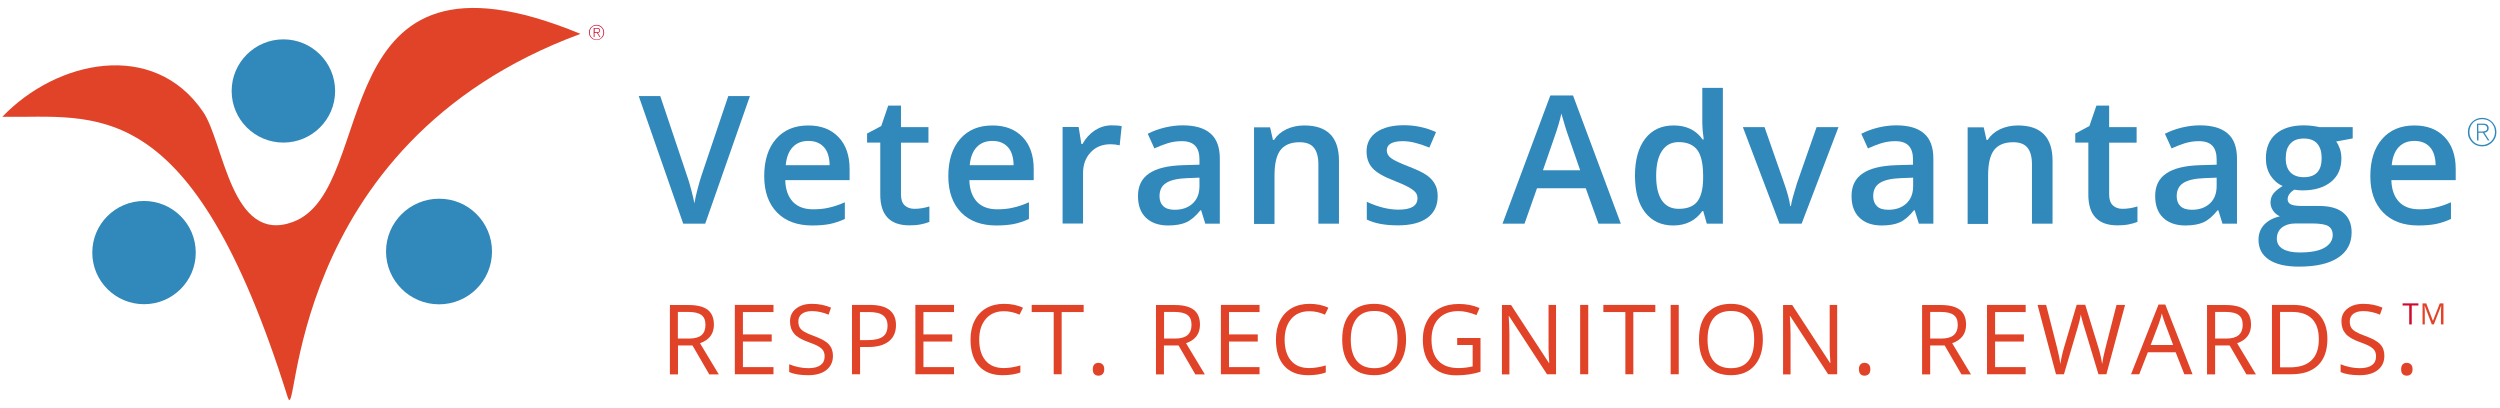 <svg xmlns="http://www.w3.org/2000/svg" viewBox="0 0 251 41" fill="none"><g clip-path="url(#clip0_161_39000)"><path d="M58.28 3.401C32.023 -7.464 38.316 18.972 29.42 22.279C23.2 24.596 22.495 14.315 20.393 11.234C15.426 3.927 5.671 6.04 0.238 11.724C9.528 11.903 19.176 8.942 28.871 39.831C30.041 43.581 28.214 14.482 58.28 3.401Z" fill="#E04328"></path><path d="M33.646 9.133C33.646 11.998 31.317 14.315 28.452 14.315C25.586 14.315 23.258 11.998 23.258 9.133C23.258 6.279 25.586 3.951 28.452 3.951C31.317 3.951 33.646 6.267 33.646 9.133Z" fill="#3088BB"></path><path d="M49.397 25.252C49.397 28.178 47.02 30.554 44.083 30.554C41.146 30.554 38.758 28.178 38.758 25.252C38.758 22.327 41.146 19.951 44.083 19.951C47.02 19.939 49.397 22.315 49.397 25.252Z" fill="#3088BB"></path><path d="M19.654 25.36C19.654 28.225 17.325 30.542 14.46 30.542C11.594 30.542 9.266 28.225 9.266 25.36C9.266 22.494 11.594 20.178 14.46 20.178C17.325 20.178 19.654 22.494 19.654 25.36Z" fill="#3088BB"></path><path d="M73.12 9.646H75.293L70.803 22.458H68.595L64.129 9.646H66.29L68.965 17.61C69.108 17.992 69.251 18.482 69.406 19.079C69.562 19.676 69.669 20.13 69.717 20.416C69.789 19.975 69.908 19.461 70.063 18.876C70.219 18.291 70.35 17.861 70.445 17.575L73.12 9.646Z" fill="#3088BB"></path><path d="M81.538 22.637C80.034 22.637 78.852 22.196 78.004 21.324C77.156 20.44 76.727 19.234 76.727 17.694C76.727 16.106 77.121 14.864 77.909 13.957C78.697 13.049 79.783 12.596 81.156 12.596C82.434 12.596 83.449 12.99 84.189 13.766C84.93 14.542 85.3 15.617 85.3 16.978V18.088H78.84C78.864 19.031 79.127 19.748 79.604 20.261C80.082 20.763 80.762 21.014 81.634 21.014C82.207 21.014 82.745 20.966 83.234 20.846C83.724 20.739 84.261 20.56 84.822 20.309V21.981C84.321 22.22 83.807 22.387 83.294 22.494C82.792 22.59 82.207 22.637 81.538 22.637ZM81.168 14.148C80.512 14.148 79.986 14.351 79.592 14.769C79.198 15.187 78.959 15.784 78.888 16.584H83.294C83.282 15.784 83.091 15.175 82.721 14.769C82.338 14.351 81.825 14.148 81.168 14.148Z" fill="#3088BB"></path><path d="M91.807 20.966C92.308 20.966 92.81 20.882 93.311 20.727V22.279C93.085 22.375 92.786 22.458 92.428 22.53C92.07 22.601 91.7 22.625 91.305 22.625C89.359 22.625 88.38 21.599 88.38 19.545V14.315H87.055V13.407L88.476 12.655L89.18 10.601H90.458V12.763H93.216V14.327H90.458V19.521C90.458 20.022 90.577 20.381 90.828 20.619C91.079 20.846 91.401 20.966 91.807 20.966Z" fill="#3088BB"></path><path d="M100.023 22.637C98.518 22.637 97.336 22.196 96.489 21.324C95.641 20.44 95.211 19.234 95.211 17.694C95.211 16.106 95.605 14.864 96.393 13.957C97.181 13.049 98.268 12.596 99.641 12.596C100.918 12.596 101.933 12.99 102.674 13.766C103.414 14.542 103.784 15.617 103.784 16.978V18.088H97.324C97.348 19.031 97.611 19.748 98.088 20.261C98.566 20.763 99.247 21.014 100.118 21.014C100.692 21.014 101.229 20.966 101.718 20.846C102.208 20.739 102.745 20.56 103.306 20.309V21.981C102.805 22.22 102.292 22.387 101.778 22.494C101.265 22.59 100.68 22.637 100.023 22.637ZM99.641 14.148C98.984 14.148 98.459 14.351 98.065 14.769C97.671 15.187 97.432 15.784 97.36 16.584H101.766C101.754 15.784 101.563 15.175 101.193 14.769C100.811 14.351 100.298 14.148 99.641 14.148Z" fill="#3088BB"></path><path d="M111.591 12.584C112.009 12.584 112.343 12.607 112.618 12.667L112.415 14.59C112.116 14.518 111.818 14.482 111.507 14.482C110.684 14.482 110.015 14.745 109.502 15.294C108.988 15.843 108.737 16.536 108.737 17.384V22.446H106.684V12.751H108.296L108.57 14.458H108.678C109 13.885 109.418 13.419 109.931 13.085C110.433 12.763 110.994 12.584 111.591 12.584Z" fill="#3088BB"></path><path d="M121.012 22.458L120.594 21.109H120.523C120.057 21.694 119.579 22.1 119.114 22.315C118.636 22.53 118.027 22.637 117.287 22.637C116.332 22.637 115.591 22.375 115.054 21.861C114.517 21.348 114.254 20.619 114.254 19.676C114.254 18.673 114.624 17.921 115.364 17.419C116.105 16.906 117.239 16.631 118.755 16.584L120.427 16.536V16.022C120.427 15.402 120.284 14.936 119.997 14.637C119.711 14.327 119.257 14.172 118.648 14.172C118.146 14.172 117.681 14.243 117.215 14.387C116.761 14.53 116.32 14.709 115.902 14.9L115.233 13.431C115.758 13.157 116.332 12.954 116.964 12.799C117.585 12.655 118.182 12.584 118.732 12.584C119.961 12.584 120.893 12.846 121.526 13.396C122.158 13.933 122.469 14.781 122.469 15.927V22.458H121.012V22.458ZM117.943 21.061C118.696 21.061 119.293 20.846 119.746 20.428C120.2 20.011 120.427 19.425 120.427 18.673V17.837L119.185 17.885C118.218 17.921 117.514 18.088 117.072 18.375C116.63 18.661 116.415 19.103 116.415 19.7C116.415 20.13 116.546 20.464 116.797 20.703C117.048 20.942 117.43 21.061 117.943 21.061Z" fill="#3088BB"></path><path d="M134.432 22.458H132.366V16.5C132.366 15.748 132.211 15.199 131.912 14.828C131.614 14.458 131.136 14.279 130.479 14.279C129.608 14.279 128.975 14.542 128.569 15.055C128.163 15.569 127.96 16.428 127.96 17.646V22.482H125.906V12.787H127.518L127.805 14.052H127.912C128.211 13.587 128.617 13.24 129.154 12.978C129.691 12.727 130.288 12.596 130.945 12.596C133.273 12.596 134.432 13.778 134.432 16.142V22.458V22.458Z" fill="#3088BB"></path><path d="M144.343 19.7C144.343 20.643 143.997 21.372 143.305 21.873C142.612 22.375 141.633 22.625 140.343 22.625C139.054 22.625 138.015 22.434 137.227 22.04V20.261C138.361 20.787 139.424 21.049 140.415 21.049C141.681 21.049 142.314 20.667 142.314 19.903C142.314 19.652 142.242 19.449 142.099 19.294C141.955 19.127 141.729 18.96 141.406 18.781C141.084 18.602 140.642 18.41 140.069 18.184C138.946 17.754 138.194 17.324 137.8 16.882C137.406 16.452 137.203 15.891 137.203 15.198C137.203 14.375 137.537 13.73 138.206 13.264C138.875 12.81 139.782 12.572 140.94 12.572C142.075 12.572 143.161 12.799 144.176 13.264L143.508 14.816C142.457 14.387 141.585 14.172 140.869 14.172C139.782 14.172 139.233 14.482 139.233 15.103C139.233 15.402 139.376 15.664 139.663 15.879C139.949 16.094 140.558 16.381 141.514 16.751C142.314 17.061 142.899 17.348 143.257 17.599C143.615 17.861 143.89 18.148 144.069 18.494C144.26 18.828 144.343 19.234 144.343 19.7Z" fill="#3088BB"></path><path d="M160.487 22.458L159.21 18.9H154.314L153.061 22.458H150.852L155.652 9.587H157.932L162.732 22.458H160.487ZM158.649 17.097L157.443 13.61C157.359 13.372 157.228 13.013 157.084 12.5C156.929 11.998 156.822 11.628 156.762 11.402C156.607 12.118 156.368 12.906 156.069 13.754L154.911 17.097H158.649Z" fill="#3088BB"></path><path d="M167.997 22.637C166.791 22.637 165.848 22.195 165.167 21.324C164.487 20.452 164.152 19.222 164.152 17.634C164.152 16.046 164.499 14.805 165.179 13.921C165.86 13.037 166.815 12.595 168.033 12.595C169.311 12.595 170.278 13.061 170.946 14.005H171.054C170.958 13.312 170.911 12.763 170.911 12.357V8.822H172.976V22.458H171.364L171.006 21.192H170.911C170.23 22.148 169.263 22.637 167.997 22.637ZM168.546 20.966C169.394 20.966 170.015 20.727 170.397 20.249C170.779 19.772 170.982 18.995 170.994 17.933V17.646C170.994 16.428 170.791 15.557 170.397 15.043C170.003 14.53 169.382 14.267 168.534 14.267C167.806 14.267 167.245 14.566 166.863 15.151C166.469 15.736 166.278 16.572 166.278 17.658C166.278 18.733 166.469 19.557 166.851 20.118C167.233 20.679 167.782 20.966 168.546 20.966Z" fill="#3088BB"></path><path d="M178.662 22.458L174.984 12.763H177.158L179.128 18.398C179.462 19.342 179.665 20.106 179.737 20.691H179.808C179.856 20.273 180.071 19.509 180.417 18.398L182.387 12.763H184.584L180.883 22.458H178.662Z" fill="#3088BB"></path><path d="M192.653 22.458L192.235 21.109H192.163C191.698 21.694 191.22 22.1 190.754 22.315C190.277 22.53 189.668 22.637 188.927 22.637C187.972 22.637 187.232 22.375 186.695 21.861C186.157 21.348 185.895 20.619 185.895 19.676C185.895 18.673 186.265 17.921 187.005 17.419C187.745 16.906 188.88 16.631 190.396 16.584L192.068 16.536V16.022C192.068 15.402 191.924 14.936 191.638 14.637C191.351 14.327 190.898 14.172 190.289 14.172C189.787 14.172 189.321 14.243 188.856 14.387C188.402 14.53 187.96 14.709 187.542 14.9L186.874 13.431C187.399 13.157 187.972 12.954 188.605 12.799C189.226 12.655 189.823 12.584 190.372 12.584C191.602 12.584 192.533 12.846 193.166 13.396C193.799 13.933 194.109 14.781 194.109 15.927V22.458H192.653V22.458ZM189.596 21.061C190.348 21.061 190.945 20.846 191.399 20.428C191.853 20.011 192.08 19.425 192.08 18.673V17.837L190.838 17.885C189.871 17.921 189.166 18.088 188.724 18.375C188.283 18.661 188.068 19.103 188.068 19.7C188.068 20.13 188.199 20.464 188.45 20.703C188.689 20.942 189.071 21.061 189.596 21.061Z" fill="#3088BB"></path><path d="M206.076 22.458H204.01V16.5C204.01 15.748 203.855 15.199 203.557 14.828C203.258 14.458 202.781 14.279 202.124 14.279C201.252 14.279 200.619 14.542 200.213 15.055C199.808 15.569 199.605 16.428 199.605 17.646V22.482H197.551V12.787H199.163L199.449 14.052H199.557C199.855 13.587 200.261 13.24 200.799 12.978C201.336 12.727 201.933 12.596 202.59 12.596C204.918 12.596 206.076 13.778 206.076 16.142V22.458V22.458Z" fill="#3088BB"></path><path d="M213.096 20.966C213.597 20.966 214.099 20.882 214.6 20.727V22.279C214.373 22.375 214.075 22.458 213.717 22.53C213.358 22.601 212.988 22.625 212.594 22.625C210.648 22.625 209.669 21.599 209.669 19.545V14.315H208.355V13.407L209.776 12.655L210.481 10.601H211.758V12.763H214.517V14.327H211.758V19.521C211.758 20.022 211.878 20.381 212.129 20.619C212.367 20.846 212.69 20.966 213.096 20.966Z" fill="#3088BB"></path><path d="M223.137 22.458L222.719 21.109H222.648C222.182 21.694 221.704 22.1 221.239 22.315C220.761 22.53 220.152 22.637 219.412 22.637C218.457 22.637 217.716 22.375 217.179 21.861C216.642 21.348 216.379 20.619 216.379 19.676C216.379 18.673 216.749 17.921 217.489 17.419C218.23 16.906 219.364 16.631 220.88 16.584L222.552 16.536V16.022C222.552 15.402 222.409 14.936 222.122 14.637C221.836 14.327 221.382 14.172 220.773 14.172C220.271 14.172 219.806 14.243 219.34 14.387C218.886 14.53 218.445 14.709 218.027 14.9L217.358 13.431C217.883 13.157 218.457 12.954 219.089 12.799C219.71 12.655 220.307 12.584 220.857 12.584C222.086 12.584 223.018 12.846 223.651 13.396C224.283 13.933 224.594 14.781 224.594 15.927V22.458H223.137V22.458ZM220.068 21.061C220.821 21.061 221.418 20.846 221.871 20.428C222.325 20.011 222.552 19.425 222.552 18.673V17.837L221.31 17.885C220.343 17.921 219.639 18.088 219.197 18.375C218.755 18.661 218.54 19.103 218.54 19.7C218.54 20.13 218.671 20.464 218.922 20.703C219.173 20.942 219.555 21.061 220.068 21.061Z" fill="#3088BB"></path><path d="M236.211 12.763V13.897L234.551 14.207C234.706 14.411 234.826 14.661 234.933 14.96C235.029 15.258 235.076 15.569 235.076 15.903C235.076 16.906 234.73 17.694 234.037 18.255C233.345 18.817 232.402 19.115 231.184 19.115C230.873 19.115 230.599 19.091 230.348 19.043C229.906 19.318 229.679 19.64 229.679 20.011C229.679 20.237 229.787 20.404 229.99 20.512C230.193 20.619 230.575 20.679 231.136 20.679H232.832C233.906 20.679 234.718 20.906 235.267 21.36C235.817 21.814 236.103 22.47 236.103 23.33C236.103 24.428 235.649 25.276 234.742 25.873C233.835 26.47 232.521 26.769 230.814 26.769C229.488 26.769 228.485 26.53 227.793 26.064C227.1 25.599 226.754 24.93 226.754 24.07C226.754 23.473 226.945 22.972 227.315 22.566C227.697 22.16 228.223 21.873 228.903 21.718C228.629 21.599 228.402 21.407 228.223 21.157C228.043 20.894 227.96 20.619 227.96 20.333C227.96 19.975 228.067 19.664 228.27 19.413C228.473 19.163 228.784 18.912 229.178 18.673C228.676 18.458 228.27 18.1 227.96 17.622C227.649 17.133 227.494 16.56 227.494 15.903C227.494 14.852 227.829 14.04 228.485 13.455C229.154 12.882 230.097 12.584 231.327 12.584C231.602 12.584 231.888 12.607 232.187 12.643C232.485 12.679 232.712 12.727 232.867 12.763H236.211ZM228.593 23.963C228.593 24.404 228.796 24.751 229.19 24.99C229.596 25.228 230.157 25.348 230.873 25.348C231.996 25.348 232.832 25.193 233.381 24.87C233.93 24.548 234.205 24.118 234.205 23.593C234.205 23.175 234.049 22.876 233.751 22.697C233.452 22.518 232.891 22.434 232.067 22.434H230.503C229.918 22.434 229.44 22.578 229.094 22.852C228.772 23.115 228.593 23.497 228.593 23.963ZM229.488 15.903C229.488 16.512 229.643 16.978 229.954 17.3C230.264 17.622 230.718 17.79 231.303 17.79C232.497 17.79 233.094 17.157 233.094 15.879C233.094 15.246 232.951 14.757 232.652 14.422C232.354 14.076 231.912 13.909 231.303 13.909C230.706 13.909 230.252 14.076 229.954 14.422C229.632 14.757 229.488 15.258 229.488 15.903Z" fill="#3088BB"></path><path d="M242.792 22.637C241.288 22.637 240.106 22.196 239.258 21.324C238.41 20.44 237.98 19.234 237.98 17.694C237.98 16.106 238.375 14.864 239.163 13.957C239.951 13.049 241.037 12.596 242.41 12.596C243.688 12.596 244.703 12.99 245.443 13.766C246.183 14.542 246.554 15.617 246.554 16.978V18.088H240.094C240.118 19.031 240.38 19.748 240.858 20.261C241.336 20.763 242.016 21.014 242.888 21.014C243.461 21.014 243.998 20.966 244.488 20.846C244.977 20.739 245.515 20.56 246.076 20.309V21.981C245.574 22.22 245.061 22.387 244.548 22.494C244.034 22.59 243.449 22.637 242.792 22.637ZM242.41 14.148C241.754 14.148 241.228 14.351 240.834 14.769C240.44 15.187 240.201 15.784 240.13 16.584H244.536C244.524 15.784 244.333 15.175 243.963 14.769C243.58 14.351 243.067 14.148 242.41 14.148Z" fill="#3088BB"></path><path d="M68.07 34.685V37.587H67.258V30.625H69.168C70.016 30.625 70.649 30.793 71.067 31.115C71.473 31.437 71.676 31.939 71.676 32.596C71.676 33.515 71.21 34.136 70.279 34.458L72.165 37.587H71.21L69.526 34.685H68.07ZM68.07 33.992H69.18C69.753 33.992 70.171 33.873 70.434 33.646C70.697 33.419 70.828 33.073 70.828 32.619C70.828 32.154 70.697 31.831 70.422 31.628C70.147 31.425 69.718 31.318 69.109 31.318H68.058V33.992H68.07Z" fill="#E04328"></path><path d="M77.658 37.575H73.777V30.613H77.658V31.33H74.589V33.575H77.479V34.291H74.589V36.858H77.658V37.575Z" fill="#E04328"></path><path d="M83.628 35.724C83.628 36.333 83.401 36.81 82.96 37.157C82.518 37.503 81.909 37.67 81.145 37.67C80.321 37.67 79.688 37.563 79.234 37.348V36.572C79.521 36.691 79.831 36.787 80.166 36.858C80.5 36.93 80.834 36.966 81.169 36.966C81.706 36.966 82.112 36.858 82.387 36.655C82.661 36.452 82.793 36.166 82.793 35.795C82.793 35.557 82.745 35.354 82.649 35.199C82.554 35.043 82.387 34.9 82.16 34.769C81.933 34.637 81.587 34.494 81.121 34.327C80.476 34.1 80.01 33.825 79.736 33.503C79.461 33.181 79.318 32.775 79.318 32.261C79.318 31.724 79.521 31.294 79.927 30.984C80.333 30.661 80.858 30.506 81.527 30.506C82.219 30.506 82.852 30.637 83.437 30.888L83.187 31.593C82.614 31.354 82.052 31.234 81.515 31.234C81.085 31.234 80.751 31.33 80.512 31.509C80.273 31.688 80.154 31.951 80.154 32.273C80.154 32.512 80.201 32.715 80.285 32.87C80.369 33.025 80.524 33.169 80.739 33.3C80.954 33.431 81.276 33.575 81.706 33.73C82.434 33.992 82.936 34.267 83.21 34.566C83.485 34.864 83.628 35.246 83.628 35.724Z" fill="#E04328"></path><path d="M89.957 32.643C89.957 33.348 89.718 33.885 89.241 34.267C88.763 34.649 88.07 34.84 87.175 34.84H86.351V37.575H85.539V30.613H87.342C89.085 30.613 89.957 31.294 89.957 32.643ZM86.351 34.148H87.079C87.796 34.148 88.321 34.028 88.632 33.801C88.954 33.575 89.109 33.193 89.109 32.691C89.109 32.225 88.954 31.891 88.656 31.664C88.357 31.437 87.879 31.33 87.246 31.33H86.339V34.148H86.351Z" fill="#E04328"></path><path d="M95.783 37.575H91.902V30.613H95.783V31.33H92.714V33.575H95.604V34.291H92.714V36.858H95.783V37.575Z" fill="#E04328"></path><path d="M100.797 31.246C100.032 31.246 99.424 31.497 98.982 32.011C98.54 32.524 98.313 33.216 98.313 34.1C98.313 35.008 98.528 35.712 98.958 36.213C99.388 36.715 99.997 36.954 100.785 36.954C101.274 36.954 101.823 36.87 102.444 36.691V37.395C101.967 37.575 101.37 37.67 100.653 37.67C99.626 37.67 98.838 37.36 98.277 36.739C97.716 36.118 97.441 35.234 97.441 34.088C97.441 33.372 97.573 32.739 97.847 32.202C98.11 31.664 98.504 31.246 99.006 30.948C99.507 30.661 100.104 30.506 100.797 30.506C101.525 30.506 102.17 30.637 102.707 30.9L102.361 31.593C101.847 31.366 101.322 31.246 100.797 31.246Z" fill="#E04328"></path><path d="M106.603 37.575H105.791V31.33H103.582V30.613H108.8V31.33H106.591V37.575H106.603Z" fill="#E04328"></path><path d="M109.719 37.073C109.719 36.858 109.767 36.703 109.862 36.596C109.958 36.488 110.101 36.428 110.28 36.428C110.459 36.428 110.602 36.488 110.71 36.596C110.817 36.703 110.865 36.87 110.865 37.073C110.865 37.276 110.817 37.443 110.71 37.551C110.602 37.658 110.459 37.718 110.28 37.718C110.113 37.718 109.981 37.67 109.874 37.563C109.767 37.467 109.719 37.3 109.719 37.073Z" fill="#E04328"></path><path d="M116.859 34.685V37.587H116.059V30.625H117.969C118.829 30.625 119.45 30.793 119.868 31.115C120.274 31.437 120.477 31.939 120.477 32.596C120.477 33.515 120.011 34.136 119.079 34.458L120.966 37.587H120.011L118.327 34.685H116.859ZM116.859 33.992H117.969C118.542 33.992 118.96 33.873 119.223 33.646C119.485 33.419 119.629 33.073 119.629 32.619C119.629 32.154 119.497 31.831 119.223 31.628C118.948 31.425 118.518 31.318 117.921 31.318H116.871V33.992H116.859Z" fill="#E04328"></path><path d="M126.459 37.575H122.578V30.613H126.459V31.33H123.39V33.575H126.28V34.291H123.39V36.858H126.459V37.575Z" fill="#E04328"></path><path d="M131.461 31.246C130.697 31.246 130.088 31.497 129.646 32.011C129.204 32.524 128.977 33.216 128.977 34.1C128.977 35.008 129.192 35.712 129.622 36.213C130.052 36.715 130.661 36.954 131.449 36.954C131.938 36.954 132.488 36.87 133.108 36.691V37.395C132.631 37.575 132.034 37.67 131.317 37.67C130.291 37.67 129.502 37.36 128.941 36.739C128.38 36.118 128.105 35.234 128.105 34.088C128.105 33.372 128.237 32.739 128.511 32.202C128.774 31.664 129.168 31.246 129.67 30.948C130.171 30.661 130.768 30.506 131.461 30.506C132.189 30.506 132.834 30.637 133.371 30.9L133.025 31.593C132.523 31.366 131.998 31.246 131.461 31.246Z" fill="#E04328"></path><path d="M141.17 34.088C141.17 35.199 140.883 36.082 140.322 36.715C139.761 37.348 138.973 37.67 137.97 37.67C136.943 37.67 136.155 37.36 135.594 36.727C135.032 36.094 134.758 35.211 134.758 34.076C134.758 32.942 135.032 32.058 135.594 31.437C136.155 30.816 136.943 30.506 137.97 30.506C138.973 30.506 139.749 30.828 140.31 31.461C140.895 32.094 141.17 32.966 141.17 34.088ZM135.618 34.088C135.618 35.031 135.821 35.748 136.226 36.237C136.632 36.727 137.218 36.966 137.982 36.966C138.758 36.966 139.331 36.727 139.725 36.237C140.119 35.748 140.31 35.031 140.31 34.088C140.31 33.157 140.119 32.44 139.725 31.951C139.331 31.461 138.758 31.222 137.982 31.222C137.206 31.222 136.621 31.461 136.226 31.951C135.821 32.452 135.618 33.157 135.618 34.088Z" fill="#E04328"></path><path d="M146.278 33.933H148.643V37.324C148.272 37.443 147.902 37.527 147.52 37.587C147.138 37.646 146.696 37.682 146.195 37.682C145.144 37.682 144.32 37.372 143.735 36.739C143.15 36.106 142.852 35.234 142.852 34.1C142.852 33.372 142.995 32.739 143.293 32.202C143.58 31.652 143.998 31.246 144.547 30.948C145.096 30.661 145.729 30.518 146.469 30.518C147.21 30.518 147.902 30.649 148.547 30.924L148.237 31.64C147.604 31.378 147.007 31.234 146.422 31.234C145.574 31.234 144.917 31.485 144.44 31.987C143.962 32.488 143.723 33.193 143.723 34.088C143.723 35.031 143.95 35.736 144.416 36.225C144.869 36.715 145.55 36.954 146.434 36.954C146.911 36.954 147.389 36.894 147.855 36.787V34.637H146.302V33.933H146.278Z" fill="#E04328"></path><path d="M156.238 37.575H155.318L151.509 31.736H151.474C151.521 32.416 151.545 33.049 151.545 33.622V37.587H150.793V30.625H151.712L155.509 36.44H155.545C155.533 36.357 155.521 36.082 155.497 35.616C155.474 35.151 155.462 34.816 155.474 34.613V30.613H156.226V37.575H156.238Z" fill="#E04328"></path><path d="M158.648 37.575V30.613H159.46V37.575H158.648Z" fill="#E04328"></path><path d="M163.997 37.575H163.186V31.33H160.977V30.613H166.194V31.33H163.986V37.575H163.997Z" fill="#E04328"></path><path d="M167.734 37.575V30.613H168.546V37.575H167.734Z" fill="#E04328"></path><path d="M176.99 34.088C176.99 35.199 176.703 36.082 176.142 36.715C175.581 37.348 174.793 37.67 173.79 37.67C172.763 37.67 171.975 37.36 171.414 36.727C170.853 36.094 170.578 35.211 170.578 34.076C170.578 32.942 170.853 32.058 171.414 31.437C171.975 30.816 172.763 30.506 173.79 30.506C174.793 30.506 175.569 30.828 176.13 31.461C176.703 32.094 176.99 32.966 176.99 34.088ZM171.438 34.088C171.438 35.031 171.641 35.748 172.035 36.237C172.441 36.727 173.026 36.966 173.79 36.966C174.566 36.966 175.139 36.727 175.533 36.237C175.927 35.748 176.118 35.031 176.118 34.088C176.118 33.157 175.927 32.44 175.533 31.951C175.139 31.461 174.566 31.222 173.79 31.222C173.014 31.222 172.429 31.461 172.035 31.951C171.641 32.452 171.438 33.157 171.438 34.088Z" fill="#E04328"></path><path d="M184.464 37.575H183.545L179.736 31.736H179.7C179.748 32.416 179.772 33.049 179.772 33.622V37.587H179.02V30.625H179.939L183.736 36.44H183.772C183.76 36.357 183.748 36.082 183.724 35.616C183.7 35.151 183.688 34.816 183.7 34.613V30.613H184.452V37.575H184.464Z" fill="#E04328"></path><path d="M186.637 37.073C186.637 36.858 186.684 36.703 186.78 36.596C186.876 36.488 187.019 36.428 187.198 36.428C187.377 36.428 187.52 36.488 187.628 36.596C187.735 36.703 187.783 36.87 187.783 37.073C187.783 37.276 187.735 37.443 187.628 37.551C187.52 37.658 187.377 37.718 187.198 37.718C187.031 37.718 186.899 37.67 186.792 37.563C186.696 37.467 186.637 37.3 186.637 37.073Z" fill="#E04328"></path><path d="M193.789 34.685V37.587H192.977V30.625H194.887C195.747 30.625 196.368 30.793 196.786 31.115C197.191 31.437 197.394 31.939 197.394 32.596C197.394 33.515 196.929 34.136 195.997 34.458L197.884 37.587H196.929L195.245 34.685H193.789ZM193.789 33.992H194.899C195.472 33.992 195.89 33.873 196.153 33.646C196.415 33.419 196.559 33.073 196.559 32.619C196.559 32.154 196.427 31.831 196.153 31.628C195.878 31.425 195.448 31.318 194.839 31.318H193.789V33.992Z" fill="#E04328"></path><path d="M203.377 37.575H199.496V30.613H203.377V31.33H200.308V33.575H203.198V34.291H200.308V36.858H203.377V37.575Z" fill="#E04328"></path><path d="M211.484 37.575H210.684L209.275 32.906C209.203 32.703 209.132 32.44 209.048 32.13C208.964 31.82 208.917 31.628 208.917 31.569C208.845 31.987 208.737 32.452 208.582 32.942L207.221 37.575H206.421L204.57 30.613H205.43L206.529 34.912C206.684 35.521 206.791 36.058 206.863 36.548C206.946 35.963 207.078 35.402 207.245 34.84L208.499 30.602H209.358L210.672 34.876C210.827 35.366 210.958 35.927 211.054 36.548C211.114 36.094 211.233 35.545 211.4 34.9L212.499 30.613H213.358L211.484 37.575Z" fill="#E04328"></path><path d="M219.306 37.575L218.435 35.366H215.641L214.781 37.575H213.957L216.715 30.578H217.396L220.13 37.575H219.306ZM218.184 34.637L217.372 32.476C217.264 32.202 217.157 31.867 217.05 31.473C216.978 31.784 216.882 32.118 216.751 32.476L215.927 34.637H218.184Z" fill="#E04328"></path><path d="M222.398 34.685V37.587H221.586V30.625H223.496C224.356 30.625 224.977 30.793 225.395 31.115C225.801 31.437 226.004 31.939 226.004 32.596C226.004 33.515 225.538 34.136 224.607 34.458L226.493 37.587H225.538L223.855 34.685H222.398ZM222.398 33.992H223.508C224.081 33.992 224.499 33.873 224.762 33.646C225.025 33.419 225.168 33.073 225.168 32.619C225.168 32.154 225.037 31.831 224.762 31.628C224.487 31.425 224.058 31.318 223.449 31.318H222.398V33.992Z" fill="#E04328"></path><path d="M233.67 34.028C233.67 35.175 233.359 36.058 232.738 36.667C232.117 37.276 231.222 37.575 230.04 37.575H228.105V30.613H230.243C231.329 30.613 232.165 30.912 232.762 31.509C233.371 32.118 233.67 32.954 233.67 34.028ZM232.81 34.064C232.81 33.157 232.583 32.476 232.129 32.01C231.676 31.545 230.995 31.318 230.099 31.318H228.917V36.882H229.908C230.876 36.882 231.604 36.643 232.082 36.166C232.571 35.688 232.81 34.995 232.81 34.064Z" fill="#E04328"></path><path d="M239.39 35.724C239.39 36.333 239.163 36.81 238.721 37.157C238.28 37.503 237.671 37.67 236.907 37.67C236.083 37.67 235.45 37.563 234.996 37.348V36.572C235.283 36.691 235.593 36.787 235.927 36.858C236.262 36.93 236.596 36.966 236.93 36.966C237.468 36.966 237.874 36.858 238.148 36.655C238.423 36.452 238.554 36.166 238.554 35.795C238.554 35.557 238.507 35.354 238.411 35.199C238.315 35.043 238.148 34.9 237.921 34.769C237.695 34.637 237.348 34.494 236.883 34.327C236.238 34.1 235.772 33.825 235.498 33.503C235.223 33.181 235.08 32.775 235.08 32.261C235.08 31.724 235.283 31.294 235.689 30.984C236.095 30.661 236.62 30.506 237.289 30.506C237.981 30.506 238.614 30.637 239.199 30.888L238.948 31.593C238.375 31.354 237.814 31.234 237.277 31.234C236.847 31.234 236.513 31.33 236.274 31.509C236.035 31.688 235.916 31.951 235.916 32.273C235.916 32.512 235.963 32.715 236.047 32.87C236.13 33.025 236.286 33.169 236.501 33.3C236.715 33.431 237.038 33.575 237.468 33.73C238.196 33.992 238.698 34.267 238.972 34.566C239.259 34.864 239.39 35.246 239.39 35.724Z" fill="#E04328"></path><path d="M241.074 37.073C241.074 36.858 241.122 36.703 241.217 36.596C241.313 36.488 241.456 36.428 241.635 36.428C241.815 36.428 241.958 36.488 242.065 36.596C242.173 36.703 242.22 36.87 242.22 37.073C242.22 37.276 242.173 37.443 242.065 37.551C241.958 37.658 241.815 37.718 241.635 37.718C241.468 37.718 241.337 37.67 241.229 37.563C241.122 37.467 241.074 37.3 241.074 37.073Z" fill="#E04328"></path><path d="M249.206 11.831C249.409 11.831 249.588 11.867 249.767 11.939C249.935 12.01 250.09 12.118 250.221 12.249C250.353 12.381 250.448 12.524 250.532 12.703C250.603 12.87 250.639 13.061 250.639 13.264C250.639 13.467 250.603 13.646 250.532 13.825C250.46 13.992 250.353 14.148 250.221 14.279C250.09 14.41 249.947 14.506 249.767 14.589C249.6 14.661 249.409 14.697 249.206 14.697C249.003 14.697 248.824 14.661 248.645 14.589C248.466 14.518 248.323 14.41 248.191 14.279C248.06 14.148 247.964 14.004 247.881 13.825C247.809 13.658 247.773 13.467 247.773 13.264C247.773 13.061 247.809 12.882 247.881 12.703C247.953 12.536 248.06 12.381 248.191 12.249C248.323 12.118 248.466 12.022 248.645 11.939C248.824 11.867 249.003 11.831 249.206 11.831ZM249.206 11.963C249.027 11.963 248.848 11.998 248.693 12.058C248.538 12.13 248.394 12.213 248.287 12.333C248.167 12.452 248.084 12.584 248.024 12.751C247.964 12.906 247.929 13.085 247.929 13.264C247.929 13.443 247.964 13.61 248.024 13.766C248.096 13.921 248.179 14.064 248.299 14.184C248.418 14.303 248.55 14.399 248.705 14.458C248.86 14.53 249.027 14.554 249.218 14.554C249.409 14.554 249.564 14.518 249.72 14.446C249.875 14.375 250.006 14.279 250.126 14.172C250.245 14.052 250.329 13.921 250.4 13.754C250.46 13.598 250.496 13.431 250.496 13.252C250.496 13.073 250.46 12.894 250.4 12.739C250.341 12.584 250.245 12.44 250.138 12.333C250.03 12.213 249.887 12.13 249.732 12.058C249.553 11.998 249.385 11.963 249.206 11.963ZM248.681 12.416H249.314C249.505 12.416 249.648 12.452 249.732 12.536C249.815 12.619 249.863 12.727 249.863 12.882C249.863 12.954 249.851 13.013 249.827 13.061C249.803 13.109 249.767 13.157 249.732 13.193C249.696 13.228 249.648 13.252 249.6 13.276C249.553 13.3 249.493 13.312 249.433 13.324L249.935 14.1H249.779L249.278 13.324H248.836V14.1H248.693V12.416H248.681ZM248.824 13.204H249.182C249.242 13.204 249.314 13.204 249.373 13.193C249.433 13.181 249.493 13.169 249.541 13.145C249.588 13.121 249.636 13.097 249.66 13.049C249.696 13.013 249.708 12.954 249.708 12.87C249.708 12.81 249.696 12.751 249.672 12.715C249.648 12.679 249.612 12.631 249.576 12.607C249.541 12.584 249.493 12.56 249.445 12.548C249.397 12.536 249.338 12.536 249.29 12.536H248.824V13.204V13.204Z" fill="#3088BB"></path><path d="M59.893 2.494C60.001 2.494 60.096 2.518 60.192 2.554C60.287 2.59 60.371 2.649 60.43 2.721C60.502 2.793 60.55 2.876 60.598 2.96C60.633 3.055 60.657 3.151 60.657 3.258C60.657 3.366 60.633 3.461 60.598 3.557C60.562 3.652 60.502 3.736 60.43 3.796C60.359 3.867 60.275 3.915 60.192 3.963C60.096 3.998 60.001 4.022 59.893 4.022C59.786 4.022 59.69 3.998 59.595 3.963C59.499 3.927 59.416 3.867 59.356 3.796C59.284 3.724 59.236 3.64 59.189 3.557C59.153 3.461 59.129 3.366 59.129 3.258C59.129 3.151 59.153 3.055 59.189 2.96C59.224 2.864 59.284 2.781 59.356 2.721C59.427 2.649 59.511 2.601 59.595 2.554C59.678 2.518 59.786 2.494 59.893 2.494ZM59.893 2.566C59.798 2.566 59.702 2.578 59.618 2.613C59.535 2.649 59.463 2.697 59.404 2.757C59.344 2.816 59.296 2.888 59.26 2.984C59.224 3.067 59.212 3.163 59.212 3.258C59.212 3.354 59.224 3.449 59.26 3.533C59.296 3.616 59.344 3.688 59.404 3.76C59.463 3.819 59.535 3.867 59.618 3.915C59.702 3.951 59.798 3.975 59.893 3.975C59.989 3.975 60.084 3.951 60.168 3.915C60.251 3.879 60.323 3.831 60.383 3.76C60.442 3.7 60.49 3.616 60.526 3.533C60.562 3.449 60.574 3.354 60.574 3.258C60.574 3.163 60.562 3.067 60.526 2.984C60.49 2.9 60.442 2.828 60.383 2.769C60.323 2.709 60.251 2.661 60.168 2.625C60.084 2.578 59.989 2.566 59.893 2.566ZM59.606 2.816H59.953C60.06 2.816 60.132 2.84 60.18 2.876C60.227 2.924 60.251 2.984 60.251 3.067C60.251 3.103 60.251 3.139 60.227 3.163C60.215 3.187 60.203 3.21 60.18 3.234C60.156 3.258 60.132 3.27 60.108 3.282C60.084 3.294 60.048 3.306 60.013 3.306L60.287 3.724H60.203L59.929 3.306H59.69V3.724H59.606V2.816ZM59.69 3.234H59.881C59.917 3.234 59.953 3.234 59.989 3.234C60.024 3.234 60.048 3.222 60.084 3.21C60.108 3.199 60.132 3.187 60.156 3.163C60.168 3.139 60.18 3.115 60.18 3.067C60.18 3.031 60.168 3.007 60.156 2.984C60.144 2.96 60.12 2.936 60.108 2.924C60.096 2.912 60.06 2.9 60.036 2.9C60.013 2.9 59.977 2.888 59.953 2.888H59.702V3.234H59.69Z" fill="#CF0A2C"></path><path d="M242.138 32.572H241.887V30.673H241.219V30.458H242.807V30.673H242.138V32.572V32.572Z" fill="#CF0A2C"></path><path d="M244.154 32.572L243.438 30.697H243.426C243.438 30.84 243.45 31.019 243.45 31.222V32.572H243.223V30.458H243.593L244.261 32.202H244.273L244.954 30.458H245.324V32.572H245.073V31.21C245.073 31.055 245.085 30.888 245.097 30.697H245.085L244.357 32.572H244.154V32.572Z" fill="#E04328"></path></g><defs><clipPath id="clip0_161_39000"><rect width="250.746" height="40" fill="white" transform="translate(0 0.5)"></rect></clipPath></defs></svg>